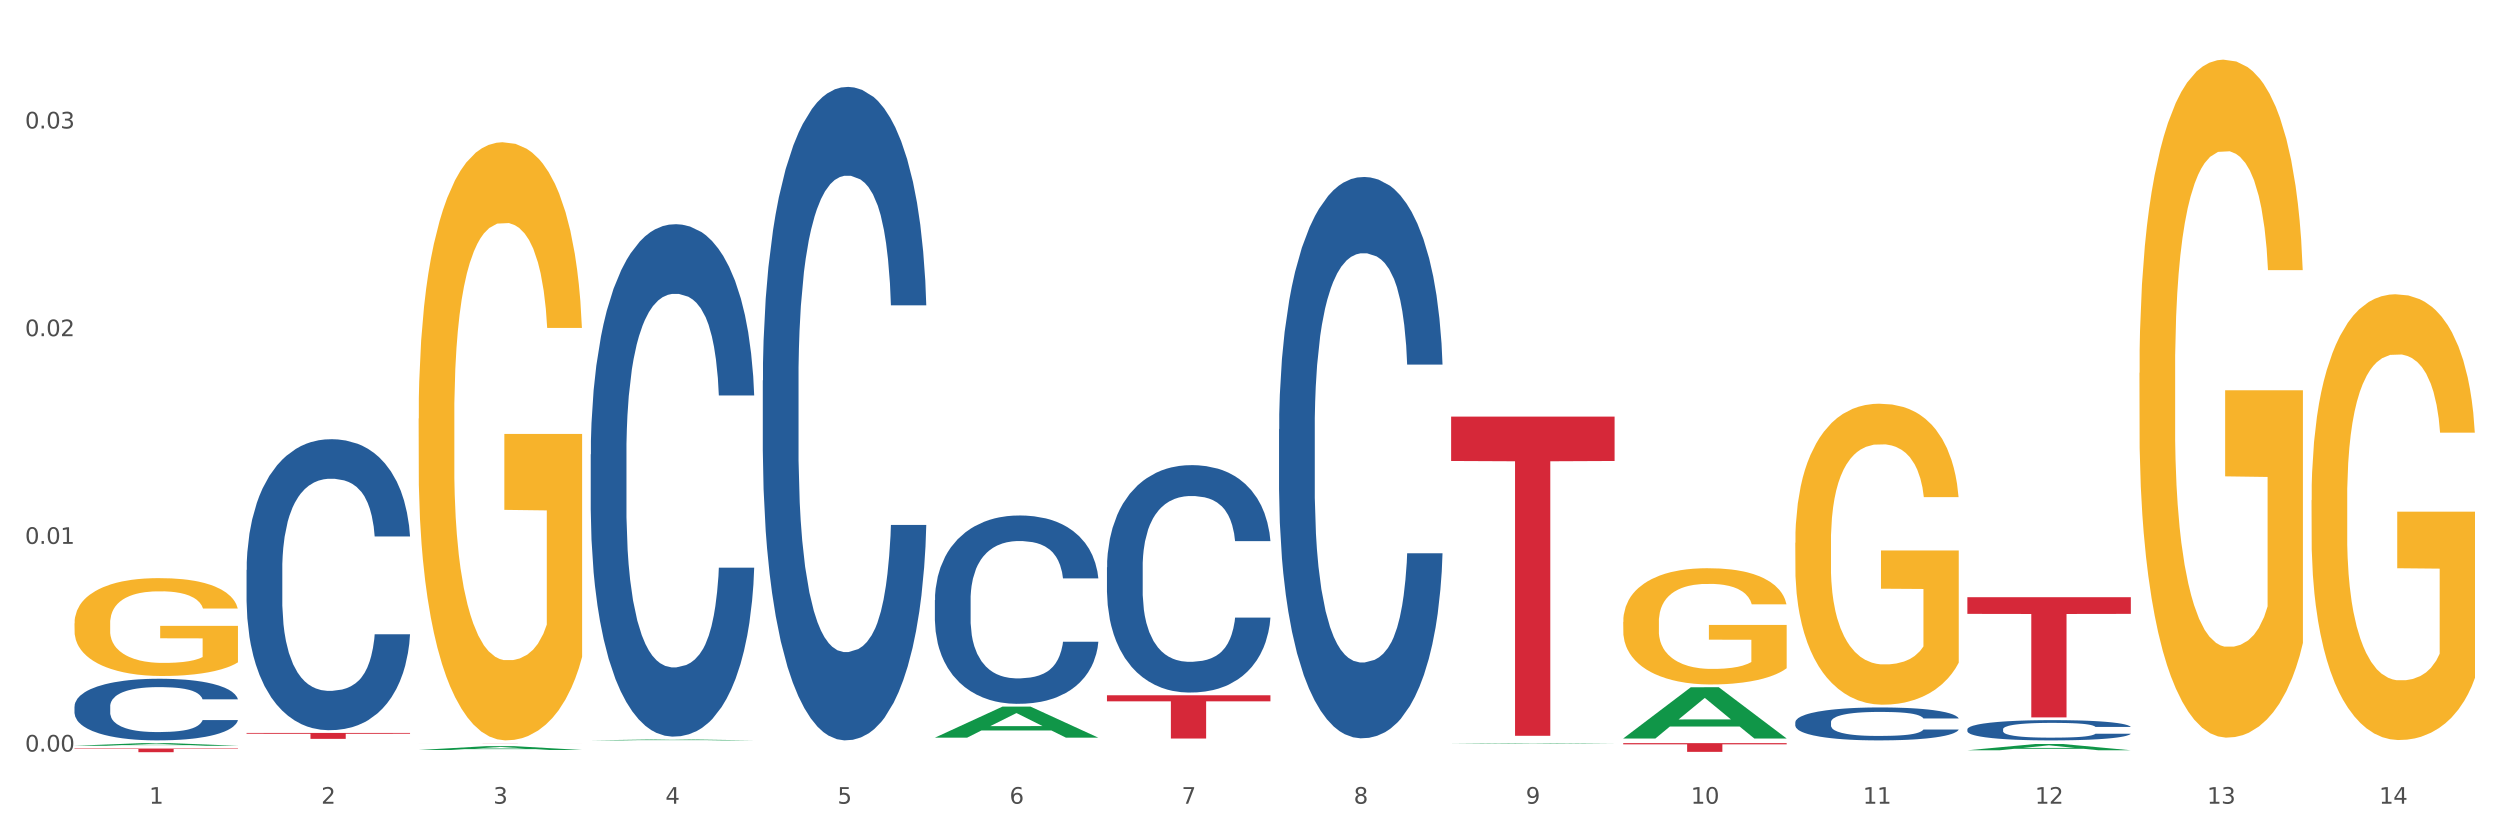 <?xml version="1.0" encoding="utf-8" standalone="no"?>
<!DOCTYPE svg PUBLIC "-//W3C//DTD SVG 1.1//EN"
  "http://www.w3.org/Graphics/SVG/1.1/DTD/svg11.dtd">
<svg xmlns:xlink="http://www.w3.org/1999/xlink" width="1080pt" height="360pt" viewBox="0 0 1080 360" xmlns="http://www.w3.org/2000/svg" version="1.1">
 <rect x="0" y="0" width="1080" height="360" fill="#333333" stroke="none"/>
 <defs>
  <style type="text/css">*{stroke-linejoin: round; stroke-linecap: butt}</style>
 </defs>
 <g id="figure_1">
  <g id="patch_1">
   <path d="M 0 360 
L 1080 360 
L 1080 0 
L 0 0 
z
" style="fill: #ffffff; stroke: #ffffff; stroke-linejoin: miter"/>
  </g>
  <g id="axes_1">
   <g id="matplotlib.axis_1">
    <g id="xtick_1">
     <g id="text_1">
      <!-- 1 -->
      <g style="fill: #4d4d4d" transform="translate(64.432 347.204) scale(0.096 -0.096)">
       <defs>
        <path id="DejaVuSans-31" d="M 794 531 
L 1825 531 
L 1825 4091 
L 703 3866 
L 703 4441 
L 1819 4666 
L 2450 4666 
L 2450 531 
L 3481 531 
L 3481 0 
L 794 0 
L 794 531 
z
" transform="scale(0.016)"/>
       </defs>
       <use xlink:href="#DejaVuSans-31"/>
      </g>
     </g>
    </g>
    <g id="xtick_2">
     <g id="text_2">
      <!-- 2 -->
      <g style="fill: #4d4d4d" transform="translate(138.771 347.204) scale(0.096 -0.096)">
       <defs>
        <path id="DejaVuSans-32" d="M 1228 531 
L 3431 531 
L 3431 0 
L 469 0 
L 469 531 
Q 828 903 1448 1529 
Q 2069 2156 2228 2338 
Q 2531 2678 2651 2914 
Q 2772 3150 2772 3378 
Q 2772 3750 2511 3984 
Q 2250 4219 1831 4219 
Q 1534 4219 1204 4116 
Q 875 4013 500 3803 
L 500 4441 
Q 881 4594 1212 4672 
Q 1544 4750 1819 4750 
Q 2544 4750 2975 4387 
Q 3406 4025 3406 3419 
Q 3406 3131 3298 2873 
Q 3191 2616 2906 2266 
Q 2828 2175 2409 1742 
Q 1991 1309 1228 531 
z
" transform="scale(0.016)"/>
       </defs>
       <use xlink:href="#DejaVuSans-32"/>
      </g>
     </g>
    </g>
    <g id="xtick_3">
     <g id="text_3">
      <!-- 3 -->
      <g style="fill: #4d4d4d" transform="translate(213.109 347.204) scale(0.096 -0.096)">
       <defs>
        <path id="DejaVuSans-33" d="M 2597 2516 
Q 3050 2419 3304 2112 
Q 3559 1806 3559 1356 
Q 3559 666 3084 287 
Q 2609 -91 1734 -91 
Q 1441 -91 1130 -33 
Q 819 25 488 141 
L 488 750 
Q 750 597 1062 519 
Q 1375 441 1716 441 
Q 2309 441 2620 675 
Q 2931 909 2931 1356 
Q 2931 1769 2642 2001 
Q 2353 2234 1838 2234 
L 1294 2234 
L 1294 2753 
L 1863 2753 
Q 2328 2753 2575 2939 
Q 2822 3125 2822 3475 
Q 2822 3834 2567 4026 
Q 2313 4219 1838 4219 
Q 1578 4219 1281 4162 
Q 984 4106 628 3988 
L 628 4550 
Q 988 4650 1302 4700 
Q 1616 4750 1894 4750 
Q 2613 4750 3031 4423 
Q 3450 4097 3450 3541 
Q 3450 3153 3228 2886 
Q 3006 2619 2597 2516 
z
" transform="scale(0.016)"/>
       </defs>
       <use xlink:href="#DejaVuSans-33"/>
      </g>
     </g>
    </g>
    <g id="xtick_4">
     <g id="text_4">
      <!-- 4 -->
      <g style="fill: #4d4d4d" transform="translate(287.448 347.204) scale(0.096 -0.096)">
       <defs>
        <path id="DejaVuSans-34" d="M 2419 4116 
L 825 1625 
L 2419 1625 
L 2419 4116 
z
M 2253 4666 
L 3047 4666 
L 3047 1625 
L 3713 1625 
L 3713 1100 
L 3047 1100 
L 3047 0 
L 2419 0 
L 2419 1100 
L 313 1100 
L 313 1709 
L 2253 4666 
z
" transform="scale(0.016)"/>
       </defs>
       <use xlink:href="#DejaVuSans-34"/>
      </g>
     </g>
    </g>
    <g id="xtick_5">
     <g id="text_5">
      <!-- 5 -->
      <g style="fill: #4d4d4d" transform="translate(361.787 347.204) scale(0.096 -0.096)">
       <defs>
        <path id="DejaVuSans-35" d="M 691 4666 
L 3169 4666 
L 3169 4134 
L 1269 4134 
L 1269 2991 
Q 1406 3038 1543 3061 
Q 1681 3084 1819 3084 
Q 2600 3084 3056 2656 
Q 3513 2228 3513 1497 
Q 3513 744 3044 326 
Q 2575 -91 1722 -91 
Q 1428 -91 1123 -41 
Q 819 9 494 109 
L 494 744 
Q 775 591 1075 516 
Q 1375 441 1709 441 
Q 2250 441 2565 725 
Q 2881 1009 2881 1497 
Q 2881 1984 2565 2268 
Q 2250 2553 1709 2553 
Q 1456 2553 1204 2497 
Q 953 2441 691 2322 
L 691 4666 
z
" transform="scale(0.016)"/>
       </defs>
       <use xlink:href="#DejaVuSans-35"/>
      </g>
     </g>
    </g>
    <g id="xtick_6">
     <g id="text_6">
      <!-- 6 -->
      <g style="fill: #4d4d4d" transform="translate(436.125 347.204) scale(0.096 -0.096)">
       <defs>
        <path id="DejaVuSans-36" d="M 2113 2584 
Q 1688 2584 1439 2293 
Q 1191 2003 1191 1497 
Q 1191 994 1439 701 
Q 1688 409 2113 409 
Q 2538 409 2786 701 
Q 3034 994 3034 1497 
Q 3034 2003 2786 2293 
Q 2538 2584 2113 2584 
z
M 3366 4563 
L 3366 3988 
Q 3128 4100 2886 4159 
Q 2644 4219 2406 4219 
Q 1781 4219 1451 3797 
Q 1122 3375 1075 2522 
Q 1259 2794 1537 2939 
Q 1816 3084 2150 3084 
Q 2853 3084 3261 2657 
Q 3669 2231 3669 1497 
Q 3669 778 3244 343 
Q 2819 -91 2113 -91 
Q 1303 -91 875 529 
Q 447 1150 447 2328 
Q 447 3434 972 4092 
Q 1497 4750 2381 4750 
Q 2619 4750 2861 4703 
Q 3103 4656 3366 4563 
z
" transform="scale(0.016)"/>
       </defs>
       <use xlink:href="#DejaVuSans-36"/>
      </g>
     </g>
    </g>
    <g id="xtick_7">
     <g id="text_7">
      <!-- 7 -->
      <g style="fill: #4d4d4d" transform="translate(510.464 347.204) scale(0.096 -0.096)">
       <defs>
        <path id="DejaVuSans-37" d="M 525 4666 
L 3525 4666 
L 3525 4397 
L 1831 0 
L 1172 0 
L 2766 4134 
L 525 4134 
L 525 4666 
z
" transform="scale(0.016)"/>
       </defs>
       <use xlink:href="#DejaVuSans-37"/>
      </g>
     </g>
    </g>
    <g id="xtick_8">
     <g id="text_8">
      <!-- 8 -->
      <g style="fill: #4d4d4d" transform="translate(584.803 347.204) scale(0.096 -0.096)">
       <defs>
        <path id="DejaVuSans-38" d="M 2034 2216 
Q 1584 2216 1326 1975 
Q 1069 1734 1069 1313 
Q 1069 891 1326 650 
Q 1584 409 2034 409 
Q 2484 409 2743 651 
Q 3003 894 3003 1313 
Q 3003 1734 2745 1975 
Q 2488 2216 2034 2216 
z
M 1403 2484 
Q 997 2584 770 2862 
Q 544 3141 544 3541 
Q 544 4100 942 4425 
Q 1341 4750 2034 4750 
Q 2731 4750 3128 4425 
Q 3525 4100 3525 3541 
Q 3525 3141 3298 2862 
Q 3072 2584 2669 2484 
Q 3125 2378 3379 2068 
Q 3634 1759 3634 1313 
Q 3634 634 3220 271 
Q 2806 -91 2034 -91 
Q 1263 -91 848 271 
Q 434 634 434 1313 
Q 434 1759 690 2068 
Q 947 2378 1403 2484 
z
M 1172 3481 
Q 1172 3119 1398 2916 
Q 1625 2713 2034 2713 
Q 2441 2713 2670 2916 
Q 2900 3119 2900 3481 
Q 2900 3844 2670 4047 
Q 2441 4250 2034 4250 
Q 1625 4250 1398 4047 
Q 1172 3844 1172 3481 
z
" transform="scale(0.016)"/>
       </defs>
       <use xlink:href="#DejaVuSans-38"/>
      </g>
     </g>
    </g>
    <g id="xtick_9">
     <g id="text_9">
      <!-- 9 -->
      <g style="fill: #4d4d4d" transform="translate(659.142 347.204) scale(0.096 -0.096)">
       <defs>
        <path id="DejaVuSans-39" d="M 703 97 
L 703 672 
Q 941 559 1184 500 
Q 1428 441 1663 441 
Q 2288 441 2617 861 
Q 2947 1281 2994 2138 
Q 2813 1869 2534 1725 
Q 2256 1581 1919 1581 
Q 1219 1581 811 2004 
Q 403 2428 403 3163 
Q 403 3881 828 4315 
Q 1253 4750 1959 4750 
Q 2769 4750 3195 4129 
Q 3622 3509 3622 2328 
Q 3622 1225 3098 567 
Q 2575 -91 1691 -91 
Q 1453 -91 1209 -44 
Q 966 3 703 97 
z
M 1959 2075 
Q 2384 2075 2632 2365 
Q 2881 2656 2881 3163 
Q 2881 3666 2632 3958 
Q 2384 4250 1959 4250 
Q 1534 4250 1286 3958 
Q 1038 3666 1038 3163 
Q 1038 2656 1286 2365 
Q 1534 2075 1959 2075 
z
" transform="scale(0.016)"/>
       </defs>
       <use xlink:href="#DejaVuSans-39"/>
      </g>
     </g>
    </g>
    <g id="xtick_10">
     <g id="text_10">
      <!-- 10 -->
      <g style="fill: #4d4d4d" transform="translate(730.426 347.204) scale(0.096 -0.096)">
       <defs>
        <path id="DejaVuSans-30" d="M 2034 4250 
Q 1547 4250 1301 3770 
Q 1056 3291 1056 2328 
Q 1056 1369 1301 889 
Q 1547 409 2034 409 
Q 2525 409 2770 889 
Q 3016 1369 3016 2328 
Q 3016 3291 2770 3770 
Q 2525 4250 2034 4250 
z
M 2034 4750 
Q 2819 4750 3233 4129 
Q 3647 3509 3647 2328 
Q 3647 1150 3233 529 
Q 2819 -91 2034 -91 
Q 1250 -91 836 529 
Q 422 1150 422 2328 
Q 422 3509 836 4129 
Q 1250 4750 2034 4750 
z
" transform="scale(0.016)"/>
       </defs>
       <use xlink:href="#DejaVuSans-31"/>
       <use xlink:href="#DejaVuSans-30" transform="translate(63.623 0)"/>
      </g>
     </g>
    </g>
    <g id="xtick_11">
     <g id="text_11">
      <!-- 11 -->
      <g style="fill: #4d4d4d" transform="translate(804.765 347.204) scale(0.096 -0.096)">
       <use xlink:href="#DejaVuSans-31"/>
       <use xlink:href="#DejaVuSans-31" transform="translate(63.623 0)"/>
      </g>
     </g>
    </g>
    <g id="xtick_12">
     <g id="text_12">
      <!-- 12 -->
      <g style="fill: #4d4d4d" transform="translate(879.104 347.204) scale(0.096 -0.096)">
       <use xlink:href="#DejaVuSans-31"/>
       <use xlink:href="#DejaVuSans-32" transform="translate(63.623 0)"/>
      </g>
     </g>
    </g>
    <g id="xtick_13">
     <g id="text_13">
      <!-- 13 -->
      <g style="fill: #4d4d4d" transform="translate(953.442 347.204) scale(0.096 -0.096)">
       <use xlink:href="#DejaVuSans-31"/>
       <use xlink:href="#DejaVuSans-33" transform="translate(63.623 0)"/>
      </g>
     </g>
    </g>
    <g id="xtick_14">
     <g id="text_14">
      <!-- 14 -->
      <g style="fill: #4d4d4d" transform="translate(1027.781 347.204) scale(0.096 -0.096)">
       <use xlink:href="#DejaVuSans-31"/>
       <use xlink:href="#DejaVuSans-34" transform="translate(63.623 0)"/>
      </g>
     </g>
    </g>
    <g id="xtick_15"/>
    <g id="xtick_16"/>
    <g id="xtick_17"/>
    <g id="xtick_18"/>
    <g id="xtick_19"/>
    <g id="xtick_20"/>
    <g id="xtick_21"/>
    <g id="xtick_22"/>
    <g id="xtick_23"/>
    <g id="xtick_24"/>
    <g id="xtick_25"/>
    <g id="xtick_26"/>
    <g id="xtick_27"/>
   </g>
   <g id="matplotlib.axis_2">
    <g id="ytick_1">
     <g id="text_15">
      <!-- 0.00 -->
      <g style="fill: #4d4d4d" transform="translate(10.8 324.677) scale(0.096 -0.096)">
       <defs>
        <path id="DejaVuSans-2e" d="M 684 794 
L 1344 794 
L 1344 0 
L 684 0 
L 684 794 
z
" transform="scale(0.016)"/>
       </defs>
       <use xlink:href="#DejaVuSans-30"/>
       <use xlink:href="#DejaVuSans-2e" transform="translate(63.623 0)"/>
       <use xlink:href="#DejaVuSans-30" transform="translate(95.41 0)"/>
       <use xlink:href="#DejaVuSans-30" transform="translate(159.033 0)"/>
      </g>
     </g>
    </g>
    <g id="ytick_2">
     <g id="text_16">
      <!-- 0.01 -->
      <g style="fill: #4d4d4d" transform="translate(10.8 234.952) scale(0.096 -0.096)">
       <use xlink:href="#DejaVuSans-30"/>
       <use xlink:href="#DejaVuSans-2e" transform="translate(63.623 0)"/>
       <use xlink:href="#DejaVuSans-30" transform="translate(95.41 0)"/>
       <use xlink:href="#DejaVuSans-31" transform="translate(159.033 0)"/>
      </g>
     </g>
    </g>
    <g id="ytick_3">
     <g id="text_17">
      <!-- 0.02 -->
      <g style="fill: #4d4d4d" transform="translate(10.8 145.226) scale(0.096 -0.096)">
       <use xlink:href="#DejaVuSans-30"/>
       <use xlink:href="#DejaVuSans-2e" transform="translate(63.623 0)"/>
       <use xlink:href="#DejaVuSans-30" transform="translate(95.41 0)"/>
       <use xlink:href="#DejaVuSans-32" transform="translate(159.033 0)"/>
      </g>
     </g>
    </g>
    <g id="ytick_4">
     <g id="text_18">
      <!-- 0.03 -->
      <g style="fill: #4d4d4d" transform="translate(10.8 55.501) scale(0.096 -0.096)">
       <use xlink:href="#DejaVuSans-30"/>
       <use xlink:href="#DejaVuSans-2e" transform="translate(63.623 0)"/>
       <use xlink:href="#DejaVuSans-30" transform="translate(95.41 0)"/>
       <use xlink:href="#DejaVuSans-33" transform="translate(159.033 0)"/>
      </g>
     </g>
    </g>
    <g id="ytick_5"/>
    <g id="ytick_6"/>
    <g id="ytick_7"/>
   </g>
   <g id="PolyCollection_1">
    <path d="M 32.175 322.171 
L 32.248 322.17 
L 61.37 321.031 
L 73.456 321.029 
L 102.797 322.173 
L 88.818 322.173 
L 82.484 321.907 
L 52.415 321.907 
L 52.197 321.911 
L 46.081 322.173 
L 32.175 322.173 
L 32.175 322.171 
L 56.201 321.748 
L 78.698 321.747 
L 67.559 321.273 
L 67.413 321.271 
L 67.267 321.274 
L 56.128 321.747 
L 56.201 321.748 
L 32.175 322.171 
z
" clip-path="url(#p424aba5a9b)" style="fill: #109648"/>
    <path d="M 626.885 179.977 
L 697.506 179.977 
L 697.506 199.14 
L 669.726 199.27 
L 669.726 317.871 
L 654.497 317.871 
L 654.497 199.27 
L 626.885 199.14 
L 626.885 180.107 
L 626.885 179.977 
z
" clip-path="url(#p424aba5a9b)" style="fill: #d62839"/>
    <path d="M 478.207 300.368 
L 548.829 300.368 
L 548.829 302.962 
L 521.049 302.98 
L 521.049 319.036 
L 505.82 319.036 
L 505.82 302.98 
L 478.207 302.962 
L 478.207 300.385 
L 478.207 300.368 
z
" clip-path="url(#p424aba5a9b)" style="fill: #d62839"/>
    <path d="M 180.852 321.106 
L 251.474 321.106 
L 251.474 321.112 
L 223.694 321.112 
L 223.694 321.15 
L 208.465 321.15 
L 208.465 321.112 
L 180.852 321.112 
L 180.852 321.106 
L 180.852 321.106 
z
" clip-path="url(#p424aba5a9b)" style="fill: #d62839"/>
    <path d="M 106.514 316.631 
L 177.135 316.631 
L 177.135 316.987 
L 149.355 316.989 
L 149.355 319.195 
L 134.126 319.195 
L 134.126 316.989 
L 106.514 316.987 
L 106.514 316.633 
L 106.514 316.631 
z
" clip-path="url(#p424aba5a9b)" style="fill: #d62839"/>
    <path d="M 32.175 323.354 
L 102.797 323.354 
L 102.797 323.576 
L 75.017 323.578 
L 75.017 324.95 
L 59.788 324.95 
L 59.788 323.578 
L 32.175 323.576 
L 32.175 323.356 
L 32.175 323.354 
z
" clip-path="url(#p424aba5a9b)" style="fill: #d62839"/>
    <path d="M 32.175 269.29 
L 32.258 269.252 
L 32.258 267.861 
L 32.425 266.664 
L 33.259 263.768 
L 34.51 261.374 
L 35.427 260.1 
L 36.344 259.057 
L 37.428 258.014 
L 38.762 256.933 
L 41.18 255.35 
L 42.681 254.539 
L 44.515 253.689 
L 47.85 252.454 
L 50.268 251.758 
L 52.77 251.179 
L 56.855 250.484 
L 59.523 250.175 
L 62.358 249.943 
L 65.777 249.789 
L 68.361 249.75 
L 74.031 249.866 
L 78.867 250.214 
L 81.202 250.484 
L 84.203 250.947 
L 85.788 251.256 
L 88.372 251.874 
L 91.04 252.685 
L 92.875 253.38 
L 95.626 254.693 
L 97.711 256.006 
L 99.628 257.628 
L 100.629 258.748 
L 101.379 259.791 
L 102.046 260.988 
L 102.713 262.88 
L 87.705 262.88 
L 87.122 261.528 
L 86.204 260.254 
L 84.87 259.018 
L 83.703 258.246 
L 81.702 257.281 
L 79.868 256.663 
L 77.95 256.199 
L 75.615 255.813 
L 73.781 255.62 
L 71.196 255.466 
L 66.11 255.504 
L 62.692 255.813 
L 60.357 256.199 
L 58.856 256.547 
L 57.522 256.933 
L 56.021 257.474 
L 54.27 258.285 
L 53.02 259.018 
L 51.769 259.945 
L 50.768 260.872 
L 49.851 261.953 
L 49.101 263.112 
L 48.517 264.309 
L 48.017 265.776 
L 47.6 268.209 
L 47.6 273.499 
L 47.767 274.696 
L 48.184 276.28 
L 48.684 277.477 
L 49.518 278.906 
L 50.268 279.871 
L 51.686 281.261 
L 53.27 282.42 
L 54.52 283.153 
L 55.771 283.771 
L 57.939 284.621 
L 60.357 285.316 
L 62.441 285.741 
L 65.276 286.127 
L 67.194 286.281 
L 68.862 286.359 
L 72.947 286.359 
L 75.865 286.243 
L 79.117 285.972 
L 81.619 285.625 
L 83.703 285.2 
L 86.038 284.505 
L 87.538 283.849 
L 87.538 275.778 
L 69.195 275.739 
L 69.195 270.371 
L 102.797 270.371 
L 102.797 286.127 
L 101.379 286.938 
L 99.795 287.672 
L 98.128 288.328 
L 95.626 289.139 
L 92.625 289.911 
L 89.956 290.452 
L 87.122 290.915 
L 83.786 291.34 
L 79.451 291.726 
L 76.783 291.881 
L 73.447 291.997 
L 69.529 292.035 
L 66.11 291.958 
L 62.775 291.765 
L 59.273 291.417 
L 55.855 290.915 
L 53.27 290.413 
L 50.685 289.795 
L 47.934 288.984 
L 45.766 288.212 
L 44.098 287.517 
L 42.264 286.629 
L 40.263 285.47 
L 38.762 284.428 
L 37.428 283.347 
L 36.01 281.956 
L 35.01 280.759 
L 34.009 279.253 
L 33.426 278.133 
L 32.759 276.396 
L 32.258 273.963 
L 32.175 269.29 
z
" clip-path="url(#p424aba5a9b)" style="fill: #f7b32b"/>
    <path d="M 106.514 246.217 
L 106.597 246.102 
L 106.597 242.888 
L 106.848 238.525 
L 107.766 230.488 
L 108.935 224.403 
L 110.938 217.284 
L 112.023 214.299 
L 113.442 210.97 
L 116.364 205.573 
L 119.703 200.981 
L 122.04 198.455 
L 123.794 196.848 
L 127.717 193.977 
L 129.971 192.714 
L 132.308 191.681 
L 134.312 190.992 
L 137.651 190.189 
L 140.322 189.844 
L 143.411 189.729 
L 145.998 189.844 
L 149.421 190.303 
L 154.43 191.681 
L 156.35 192.485 
L 158.937 193.863 
L 161.609 195.7 
L 163.779 197.537 
L 166.283 200.177 
L 168.871 203.622 
L 171.376 207.985 
L 173.129 212.003 
L 174.548 216.251 
L 175.8 221.418 
L 176.718 227.043 
L 177.135 231.751 
L 161.859 231.751 
L 161.442 227.503 
L 160.607 222.91 
L 159.772 219.81 
L 158.854 217.284 
L 157.435 214.414 
L 156.183 212.577 
L 154.096 210.396 
L 152.176 209.018 
L 150.59 208.214 
L 148.67 207.525 
L 144.579 206.836 
L 141.658 206.836 
L 139.821 207.066 
L 137.567 207.64 
L 135.647 208.444 
L 133.393 209.822 
L 131.64 211.314 
L 129.887 213.266 
L 128.886 214.644 
L 127.383 217.17 
L 126.381 219.236 
L 125.046 222.795 
L 124.294 225.321 
L 122.959 231.866 
L 122.374 236.688 
L 122.124 240.017 
L 121.957 243.691 
L 121.957 261.602 
L 122.458 269.639 
L 122.875 273.083 
L 123.543 276.987 
L 124.795 282.039 
L 126.632 286.976 
L 128.552 290.535 
L 130.138 292.716 
L 131.64 294.324 
L 133.143 295.587 
L 134.979 296.735 
L 136.482 297.424 
L 138.736 298.113 
L 141.407 298.457 
L 143.494 298.457 
L 147.751 297.883 
L 149.671 297.309 
L 151.508 296.505 
L 153.511 295.242 
L 155.097 293.865 
L 156.016 292.831 
L 157.518 290.65 
L 158.687 288.354 
L 159.689 285.713 
L 160.357 283.417 
L 161.108 279.972 
L 161.692 276.069 
L 161.859 274.002 
L 177.135 274.002 
L 176.802 278.135 
L 176.217 282.154 
L 175.049 287.55 
L 174.13 290.65 
L 172.711 294.439 
L 171.209 297.653 
L 169.122 301.213 
L 167.202 303.853 
L 165.198 306.15 
L 163.028 308.216 
L 159.104 311.087 
L 157.685 311.89 
L 154.68 313.268 
L 152.343 314.072 
L 148.92 314.875 
L 145.414 315.335 
L 141.741 315.449 
L 138.486 315.22 
L 134.896 314.531 
L 132.642 313.842 
L 130.138 312.809 
L 127.216 311.201 
L 124.461 309.25 
L 121.874 306.953 
L 119.453 304.313 
L 117.199 301.327 
L 114.277 296.39 
L 112.107 291.568 
L 110.521 287.091 
L 109.435 283.302 
L 108.35 278.48 
L 107.766 275.15 
L 106.848 267.113 
L 106.514 259.65 
L 106.514 246.217 
z
" clip-path="url(#p424aba5a9b)" style="fill: #255c99"/>
    <path d="M 255.191 196.315 
L 255.275 196.113 
L 255.275 190.452 
L 255.525 182.77 
L 256.443 168.618 
L 257.612 157.903 
L 259.615 145.368 
L 260.701 140.111 
L 262.12 134.248 
L 265.041 124.746 
L 268.381 116.659 
L 270.718 112.212 
L 272.471 109.381 
L 276.394 104.327 
L 278.648 102.103 
L 280.986 100.284 
L 282.989 99.07 
L 286.328 97.655 
L 288.999 97.049 
L 292.088 96.847 
L 294.676 97.049 
L 298.098 97.857 
L 303.107 100.284 
L 305.027 101.699 
L 307.615 104.125 
L 310.286 107.36 
L 312.457 110.594 
L 314.961 115.244 
L 317.549 121.309 
L 320.053 128.992 
L 321.806 136.068 
L 323.225 143.548 
L 324.477 152.646 
L 325.396 162.553 
L 325.813 170.842 
L 310.537 170.842 
L 310.119 163.361 
L 309.284 155.274 
L 308.45 149.816 
L 307.531 145.368 
L 306.112 140.314 
L 304.86 137.079 
L 302.773 133.238 
L 300.853 130.812 
L 299.267 129.396 
L 297.347 128.183 
L 293.257 126.97 
L 290.335 126.97 
L 288.499 127.375 
L 286.245 128.385 
L 284.325 129.801 
L 282.071 132.227 
L 280.318 134.855 
L 278.565 138.292 
L 277.563 140.718 
L 276.06 145.166 
L 275.059 148.805 
L 273.723 155.072 
L 272.972 159.52 
L 271.636 171.044 
L 271.052 179.535 
L 270.801 185.398 
L 270.634 191.868 
L 270.634 223.406 
L 271.135 237.558 
L 271.553 243.624 
L 272.22 250.497 
L 273.473 259.393 
L 275.309 268.086 
L 277.229 274.354 
L 278.815 278.195 
L 280.318 281.025 
L 281.82 283.249 
L 283.657 285.271 
L 285.159 286.484 
L 287.413 287.697 
L 290.085 288.304 
L 292.172 288.304 
L 296.429 287.293 
L 298.349 286.282 
L 300.185 284.867 
L 302.189 282.643 
L 303.775 280.217 
L 304.693 278.397 
L 306.196 274.556 
L 307.364 270.513 
L 308.366 265.863 
L 309.034 261.819 
L 309.785 255.754 
L 310.37 248.88 
L 310.537 245.241 
L 325.813 245.241 
L 325.479 252.519 
L 324.895 259.595 
L 323.726 269.097 
L 322.808 274.556 
L 321.389 281.228 
L 319.886 286.888 
L 317.799 293.156 
L 315.879 297.806 
L 313.876 301.849 
L 311.705 305.488 
L 307.782 310.543 
L 306.363 311.958 
L 303.358 314.384 
L 301.02 315.799 
L 297.598 317.214 
L 294.092 318.023 
L 290.419 318.225 
L 287.163 317.821 
L 283.573 316.608 
L 281.32 315.395 
L 278.815 313.575 
L 275.893 310.745 
L 273.139 307.308 
L 270.551 303.264 
L 268.13 298.614 
L 265.876 293.358 
L 262.955 284.665 
L 260.784 276.173 
L 259.198 268.289 
L 258.113 261.617 
L 257.028 253.126 
L 256.443 247.263 
L 255.525 233.111 
L 255.191 219.969 
L 255.191 196.315 
z
" clip-path="url(#p424aba5a9b)" style="fill: #255c99"/>
    <path d="M 329.53 164.383 
L 329.613 164.125 
L 329.613 156.906 
L 329.864 147.109 
L 330.782 129.062 
L 331.951 115.397 
L 333.954 99.413 
L 335.039 92.709 
L 336.458 85.233 
L 339.38 73.115 
L 342.719 62.802 
L 345.057 57.13 
L 346.81 53.521 
L 350.733 47.075 
L 352.987 44.239 
L 355.324 41.919 
L 357.328 40.372 
L 360.667 38.567 
L 363.338 37.794 
L 366.427 37.536 
L 369.015 37.794 
L 372.437 38.825 
L 377.446 41.919 
L 379.366 43.724 
L 381.954 46.817 
L 384.625 50.943 
L 386.795 55.068 
L 389.3 60.997 
L 391.887 68.732 
L 394.392 78.529 
L 396.145 87.553 
L 397.564 97.092 
L 398.816 108.694 
L 399.734 121.327 
L 400.152 131.898 
L 384.875 131.898 
L 384.458 122.359 
L 383.623 112.046 
L 382.788 105.085 
L 381.87 99.413 
L 380.451 92.967 
L 379.199 88.842 
L 377.112 83.943 
L 375.192 80.85 
L 373.606 79.045 
L 371.686 77.498 
L 367.595 75.951 
L 364.674 75.951 
L 362.837 76.467 
L 360.583 77.756 
L 358.663 79.561 
L 356.41 82.654 
L 354.656 86.006 
L 352.903 90.389 
L 351.902 93.483 
L 350.399 99.155 
L 349.397 103.796 
L 348.062 111.788 
L 347.31 117.46 
L 345.975 132.156 
L 345.391 142.984 
L 345.14 150.461 
L 344.973 158.711 
L 344.973 198.931 
L 345.474 216.978 
L 345.891 224.713 
L 346.559 233.479 
L 347.811 244.823 
L 349.648 255.909 
L 351.568 263.902 
L 353.154 268.8 
L 354.656 272.41 
L 356.159 275.246 
L 357.996 277.824 
L 359.498 279.371 
L 361.752 280.918 
L 364.423 281.691 
L 366.51 281.691 
L 370.768 280.402 
L 372.688 279.113 
L 374.524 277.308 
L 376.528 274.472 
L 378.114 271.378 
L 379.032 269.058 
L 380.534 264.159 
L 381.703 259.003 
L 382.705 253.073 
L 383.373 247.917 
L 384.124 240.182 
L 384.708 231.416 
L 384.875 226.776 
L 400.152 226.776 
L 399.818 236.057 
L 399.233 245.081 
L 398.065 257.198 
L 397.146 264.159 
L 395.727 272.667 
L 394.225 279.886 
L 392.138 287.879 
L 390.218 293.809 
L 388.214 298.965 
L 386.044 303.606 
L 382.121 310.051 
L 380.701 311.856 
L 377.696 314.95 
L 375.359 316.755 
L 371.936 318.559 
L 368.43 319.591 
L 364.757 319.848 
L 361.502 319.333 
L 357.912 317.786 
L 355.658 316.239 
L 353.154 313.919 
L 350.232 310.309 
L 347.477 305.926 
L 344.89 300.77 
L 342.469 294.84 
L 340.215 288.137 
L 337.293 277.05 
L 335.123 266.222 
L 333.537 256.167 
L 332.452 247.659 
L 331.366 236.83 
L 330.782 229.354 
L 329.864 211.306 
L 329.53 194.548 
L 329.53 164.383 
z
" clip-path="url(#p424aba5a9b)" style="fill: #255c99"/>
    <path d="M 701.223 321.029 
L 771.845 321.029 
L 771.845 321.552 
L 744.065 321.556 
L 744.065 324.793 
L 728.836 324.793 
L 728.836 321.556 
L 701.223 321.552 
L 701.223 321.033 
L 701.223 321.029 
z
" clip-path="url(#p424aba5a9b)" style="fill: #d62839"/>
    <path d="M 403.869 259.246 
L 403.952 259.172 
L 403.952 257.091 
L 404.202 254.267 
L 405.121 249.064 
L 406.289 245.125 
L 408.293 240.518 
L 409.378 238.586 
L 410.797 236.43 
L 413.719 232.937 
L 417.058 229.965 
L 419.395 228.33 
L 421.148 227.289 
L 425.072 225.431 
L 427.326 224.614 
L 429.663 223.945 
L 431.666 223.499 
L 435.006 222.979 
L 437.677 222.756 
L 440.766 222.681 
L 443.353 222.756 
L 446.776 223.053 
L 451.785 223.945 
L 453.704 224.465 
L 456.292 225.357 
L 458.964 226.546 
L 461.134 227.735 
L 463.638 229.444 
L 466.226 231.674 
L 468.73 234.498 
L 470.483 237.099 
L 471.903 239.849 
L 473.155 243.193 
L 474.073 246.835 
L 474.49 249.882 
L 459.214 249.882 
L 458.797 247.132 
L 457.962 244.159 
L 457.127 242.153 
L 456.209 240.518 
L 454.79 238.66 
L 453.538 237.471 
L 451.451 236.059 
L 449.531 235.167 
L 447.945 234.647 
L 446.025 234.201 
L 441.934 233.755 
L 439.012 233.755 
L 437.176 233.903 
L 434.922 234.275 
L 433.002 234.795 
L 430.748 235.687 
L 428.995 236.653 
L 427.242 237.917 
L 426.24 238.808 
L 424.738 240.443 
L 423.736 241.781 
L 422.401 244.085 
L 421.649 245.72 
L 420.314 249.956 
L 419.729 253.077 
L 419.479 255.233 
L 419.312 257.611 
L 419.312 269.204 
L 419.813 274.407 
L 420.23 276.636 
L 420.898 279.163 
L 422.15 282.433 
L 423.987 285.629 
L 425.907 287.933 
L 427.493 289.345 
L 428.995 290.385 
L 430.498 291.203 
L 432.334 291.946 
L 433.837 292.392 
L 436.091 292.838 
L 438.762 293.061 
L 440.849 293.061 
L 445.106 292.689 
L 447.026 292.317 
L 448.863 291.797 
L 450.866 290.98 
L 452.452 290.088 
L 453.371 289.419 
L 454.873 288.007 
L 456.042 286.521 
L 457.044 284.811 
L 457.711 283.325 
L 458.463 281.095 
L 459.047 278.569 
L 459.214 277.231 
L 474.49 277.231 
L 474.156 279.906 
L 473.572 282.507 
L 472.403 286 
L 471.485 288.007 
L 470.066 290.459 
L 468.563 292.54 
L 466.477 294.844 
L 464.557 296.553 
L 462.553 298.04 
L 460.383 299.378 
L 456.459 301.235 
L 455.04 301.756 
L 452.035 302.648 
L 449.698 303.168 
L 446.275 303.688 
L 442.769 303.985 
L 439.096 304.06 
L 435.84 303.911 
L 432.251 303.465 
L 429.997 303.019 
L 427.493 302.35 
L 424.571 301.31 
L 421.816 300.046 
L 419.228 298.56 
L 416.808 296.851 
L 414.554 294.918 
L 411.632 291.723 
L 409.462 288.601 
L 407.875 285.703 
L 406.79 283.251 
L 405.705 280.129 
L 405.121 277.974 
L 404.202 272.772 
L 403.869 267.941 
L 403.869 259.246 
z
" clip-path="url(#p424aba5a9b)" style="fill: #255c99"/>
    <path d="M 552.546 185.411 
L 552.629 185.189 
L 552.629 178.988 
L 552.88 170.572 
L 553.798 155.069 
L 554.967 143.332 
L 556.97 129.6 
L 558.055 123.842 
L 559.475 117.42 
L 562.396 107.01 
L 565.735 98.152 
L 568.073 93.279 
L 569.826 90.179 
L 573.749 84.642 
L 576.003 82.206 
L 578.34 80.213 
L 580.344 78.884 
L 583.683 77.333 
L 586.354 76.669 
L 589.443 76.448 
L 592.031 76.669 
L 595.453 77.555 
L 600.462 80.213 
L 602.382 81.763 
L 604.97 84.42 
L 607.641 87.964 
L 609.811 91.507 
L 612.316 96.601 
L 614.903 103.245 
L 617.408 111.661 
L 619.161 119.413 
L 620.58 127.607 
L 621.832 137.573 
L 622.75 148.425 
L 623.168 157.506 
L 607.891 157.506 
L 607.474 149.311 
L 606.639 140.452 
L 605.804 134.473 
L 604.886 129.6 
L 603.467 124.064 
L 602.215 120.52 
L 600.128 116.312 
L 598.208 113.655 
L 596.622 112.104 
L 594.702 110.775 
L 590.612 109.447 
L 587.69 109.447 
L 585.853 109.89 
L 583.6 110.997 
L 581.68 112.547 
L 579.426 115.205 
L 577.673 118.084 
L 575.92 121.849 
L 574.918 124.507 
L 573.415 129.379 
L 572.414 133.365 
L 571.078 140.231 
L 570.327 145.103 
L 568.991 157.727 
L 568.407 167.029 
L 568.156 173.451 
L 567.989 180.538 
L 567.989 215.088 
L 568.49 230.591 
L 568.908 237.235 
L 569.575 244.765 
L 570.827 254.509 
L 572.664 264.033 
L 574.584 270.898 
L 576.17 275.106 
L 577.673 278.207 
L 579.175 280.643 
L 581.012 282.858 
L 582.514 284.186 
L 584.768 285.515 
L 587.439 286.18 
L 589.526 286.18 
L 593.784 285.072 
L 595.704 283.965 
L 597.54 282.415 
L 599.544 279.979 
L 601.13 277.321 
L 602.048 275.328 
L 603.551 271.12 
L 604.719 266.69 
L 605.721 261.597 
L 606.389 257.167 
L 607.14 250.523 
L 607.724 242.993 
L 607.891 239.007 
L 623.168 239.007 
L 622.834 246.98 
L 622.249 254.731 
L 621.081 265.14 
L 620.163 271.12 
L 618.743 278.428 
L 617.241 284.629 
L 615.154 291.495 
L 613.234 296.589 
L 611.23 301.018 
L 609.06 305.005 
L 605.137 310.541 
L 603.718 312.092 
L 600.712 314.749 
L 598.375 316.3 
L 594.952 317.85 
L 591.446 318.736 
L 587.773 318.957 
L 584.518 318.514 
L 580.928 317.186 
L 578.674 315.857 
L 576.17 313.863 
L 573.248 310.763 
L 570.494 306.998 
L 567.906 302.569 
L 565.485 297.475 
L 563.231 291.716 
L 560.309 282.193 
L 558.139 272.892 
L 556.553 264.254 
L 555.468 256.946 
L 554.382 247.644 
L 553.798 241.221 
L 552.88 225.718 
L 552.546 211.323 
L 552.546 185.411 
z
" clip-path="url(#p424aba5a9b)" style="fill: #255c99"/>
    <path d="M 775.562 312.011 
L 775.646 311.998 
L 775.646 311.634 
L 775.896 311.141 
L 776.814 310.231 
L 777.983 309.542 
L 779.986 308.736 
L 781.072 308.398 
L 782.491 308.021 
L 785.412 307.411 
L 788.752 306.891 
L 791.089 306.605 
L 792.842 306.423 
L 796.765 306.098 
L 799.019 305.955 
L 801.357 305.838 
L 803.36 305.76 
L 806.699 305.669 
L 809.37 305.63 
L 812.459 305.617 
L 815.047 305.63 
L 818.469 305.682 
L 823.478 305.838 
L 825.398 305.929 
L 827.986 306.085 
L 830.657 306.293 
L 832.828 306.501 
L 835.332 306.8 
L 837.92 307.19 
L 840.424 307.683 
L 842.177 308.138 
L 843.596 308.619 
L 844.848 309.204 
L 845.766 309.841 
L 846.184 310.374 
L 830.908 310.374 
L 830.49 309.893 
L 829.655 309.373 
L 828.821 309.022 
L 827.902 308.736 
L 826.483 308.411 
L 825.231 308.203 
L 823.144 307.956 
L 821.224 307.8 
L 819.638 307.709 
L 817.718 307.631 
L 813.628 307.554 
L 810.706 307.554 
L 808.87 307.58 
L 806.616 307.644 
L 804.696 307.735 
L 802.442 307.891 
L 800.689 308.06 
L 798.936 308.281 
L 797.934 308.437 
L 796.431 308.723 
L 795.43 308.957 
L 794.094 309.36 
L 793.343 309.646 
L 792.007 310.387 
L 791.423 310.933 
L 791.172 311.31 
L 791.005 311.725 
L 791.005 313.753 
L 791.506 314.663 
L 791.924 315.053 
L 792.591 315.495 
L 793.844 316.066 
L 795.68 316.625 
L 797.6 317.028 
L 799.186 317.275 
L 800.689 317.457 
L 802.191 317.6 
L 804.028 317.73 
L 805.53 317.808 
L 807.784 317.886 
L 810.456 317.925 
L 812.543 317.925 
L 816.8 317.86 
L 818.72 317.795 
L 820.556 317.704 
L 822.56 317.561 
L 824.146 317.405 
L 825.064 317.288 
L 826.567 317.041 
L 827.735 316.781 
L 828.737 316.482 
L 829.405 316.222 
L 830.156 315.832 
L 830.741 315.391 
L 830.908 315.157 
L 846.184 315.157 
L 845.85 315.624 
L 845.266 316.079 
L 844.097 316.69 
L 843.179 317.041 
L 841.76 317.47 
L 840.257 317.834 
L 838.17 318.237 
L 836.25 318.536 
L 834.247 318.796 
L 832.076 319.03 
L 828.153 319.355 
L 826.734 319.446 
L 823.728 319.601 
L 821.391 319.692 
L 817.969 319.783 
L 814.463 319.835 
L 810.79 319.848 
L 807.534 319.822 
L 803.944 319.744 
L 801.69 319.666 
L 799.186 319.549 
L 796.264 319.368 
L 793.51 319.147 
L 790.922 318.887 
L 788.501 318.588 
L 786.247 318.25 
L 783.325 317.691 
L 781.155 317.145 
L 779.569 316.638 
L 778.484 316.209 
L 777.399 315.663 
L 776.814 315.287 
L 775.896 314.377 
L 775.562 313.532 
L 775.562 312.011 
z
" clip-path="url(#p424aba5a9b)" style="fill: #255c99"/>
    <path d="M 849.901 315.028 
L 849.984 315.02 
L 849.984 314.797 
L 850.235 314.493 
L 851.153 313.933 
L 852.322 313.51 
L 854.325 313.014 
L 855.41 312.806 
L 856.829 312.574 
L 859.751 312.199 
L 863.09 311.879 
L 865.428 311.703 
L 867.181 311.591 
L 871.104 311.391 
L 873.358 311.303 
L 875.695 311.231 
L 877.699 311.183 
L 881.038 311.128 
L 883.709 311.104 
L 886.798 311.096 
L 889.386 311.104 
L 892.808 311.136 
L 897.817 311.231 
L 899.737 311.287 
L 902.325 311.383 
L 904.996 311.511 
L 907.166 311.639 
L 909.671 311.823 
L 912.258 312.063 
L 914.763 312.367 
L 916.516 312.646 
L 917.935 312.942 
L 919.187 313.302 
L 920.105 313.693 
L 920.523 314.021 
L 905.246 314.021 
L 904.829 313.725 
L 903.994 313.406 
L 903.159 313.19 
L 902.241 313.014 
L 900.822 312.814 
L 899.57 312.686 
L 897.483 312.534 
L 895.563 312.438 
L 893.977 312.383 
L 892.057 312.335 
L 887.966 312.287 
L 885.045 312.287 
L 883.208 312.303 
L 880.954 312.343 
L 879.034 312.399 
L 876.78 312.494 
L 875.027 312.598 
L 873.274 312.734 
L 872.273 312.83 
L 870.77 313.006 
L 869.768 313.15 
L 868.433 313.398 
L 867.681 313.574 
L 866.346 314.029 
L 865.761 314.365 
L 865.511 314.597 
L 865.344 314.852 
L 865.344 316.099 
L 865.845 316.659 
L 866.262 316.899 
L 866.93 317.171 
L 868.182 317.522 
L 870.019 317.866 
L 871.939 318.114 
L 873.525 318.266 
L 875.027 318.378 
L 876.53 318.466 
L 878.367 318.545 
L 879.869 318.593 
L 882.123 318.641 
L 884.794 318.665 
L 886.881 318.665 
L 891.139 318.625 
L 893.059 318.585 
L 894.895 318.529 
L 896.899 318.442 
L 898.485 318.346 
L 899.403 318.274 
L 900.905 318.122 
L 902.074 317.962 
L 903.076 317.778 
L 903.744 317.618 
L 904.495 317.378 
L 905.079 317.107 
L 905.246 316.963 
L 920.523 316.963 
L 920.189 317.251 
L 919.604 317.53 
L 918.436 317.906 
L 917.517 318.122 
L 916.098 318.386 
L 914.596 318.609 
L 912.509 318.857 
L 910.589 319.041 
L 908.585 319.201 
L 906.415 319.345 
L 902.491 319.545 
L 901.072 319.601 
L 898.067 319.697 
L 895.73 319.752 
L 892.307 319.808 
L 888.801 319.84 
L 885.128 319.848 
L 881.873 319.832 
L 878.283 319.784 
L 876.029 319.736 
L 873.525 319.665 
L 870.603 319.553 
L 867.848 319.417 
L 865.261 319.257 
L 862.84 319.073 
L 860.586 318.865 
L 857.664 318.521 
L 855.494 318.186 
L 853.908 317.874 
L 852.823 317.61 
L 851.737 317.275 
L 851.153 317.043 
L 850.235 316.483 
L 849.901 315.964 
L 849.901 315.028 
z
" clip-path="url(#p424aba5a9b)" style="fill: #255c99"/>
    <path d="M 924.24 319.846 
L 924.323 319.846 
L 924.323 319.846 
L 924.573 319.846 
L 925.492 319.846 
L 926.66 319.846 
L 928.664 319.845 
L 929.749 319.845 
L 931.168 319.845 
L 934.09 319.845 
L 937.429 319.845 
L 939.766 319.845 
L 941.519 319.845 
L 945.443 319.845 
L 947.697 319.845 
L 950.034 319.845 
L 952.037 319.845 
L 955.377 319.845 
L 958.048 319.845 
L 961.136 319.845 
L 963.724 319.845 
L 967.147 319.845 
L 972.155 319.845 
L 974.075 319.845 
L 976.663 319.845 
L 979.335 319.845 
L 981.505 319.845 
L 984.009 319.845 
L 986.597 319.845 
L 989.101 319.845 
L 990.854 319.845 
L 992.273 319.845 
L 993.526 319.846 
L 994.444 319.846 
L 994.861 319.846 
L 979.585 319.846 
L 979.168 319.846 
L 978.333 319.846 
L 977.498 319.846 
L 976.58 319.845 
L 975.161 319.845 
L 973.908 319.845 
L 971.822 319.845 
L 969.902 319.845 
L 968.316 319.845 
L 966.396 319.845 
L 962.305 319.845 
L 959.383 319.845 
L 957.547 319.845 
L 955.293 319.845 
L 953.373 319.845 
L 951.119 319.845 
L 949.366 319.845 
L 947.613 319.845 
L 946.611 319.845 
L 945.109 319.845 
L 944.107 319.846 
L 942.771 319.846 
L 942.02 319.846 
L 940.685 319.846 
L 940.1 319.846 
L 939.85 319.846 
L 939.683 319.846 
L 939.683 319.847 
L 940.184 319.847 
L 940.601 319.847 
L 941.269 319.847 
L 942.521 319.847 
L 944.358 319.848 
L 946.278 319.848 
L 947.864 319.848 
L 949.366 319.848 
L 950.869 319.848 
L 952.705 319.848 
L 954.208 319.848 
L 956.462 319.848 
L 959.133 319.848 
L 961.22 319.848 
L 965.477 319.848 
L 967.397 319.848 
L 969.234 319.848 
L 971.237 319.848 
L 972.823 319.848 
L 973.742 319.848 
L 975.244 319.848 
L 976.413 319.848 
L 977.415 319.848 
L 978.082 319.847 
L 978.834 319.847 
L 979.418 319.847 
L 979.585 319.847 
L 994.861 319.847 
L 994.527 319.847 
L 993.943 319.847 
L 992.774 319.848 
L 991.856 319.848 
L 990.437 319.848 
L 988.934 319.848 
L 986.847 319.848 
L 984.927 319.848 
L 982.924 319.848 
L 980.754 319.848 
L 976.83 319.848 
L 975.411 319.848 
L 972.406 319.848 
L 970.069 319.848 
L 966.646 319.848 
L 963.14 319.848 
L 959.467 319.848 
L 956.211 319.848 
L 952.622 319.848 
L 950.368 319.848 
L 947.864 319.848 
L 944.942 319.848 
L 942.187 319.848 
L 939.599 319.848 
L 937.178 319.848 
L 934.925 319.848 
L 932.003 319.848 
L 929.832 319.848 
L 928.246 319.848 
L 927.161 319.847 
L 926.076 319.847 
L 925.492 319.847 
L 924.573 319.847 
L 924.24 319.847 
L 924.24 319.846 
z
" clip-path="url(#p424aba5a9b)" style="fill: #255c99"/>
    <path d="M 998.578 216.107 
L 998.662 215.931 
L 998.662 209.6 
L 998.828 204.147 
L 999.662 190.956 
L 1000.913 180.052 
L 1001.83 174.248 
L 1002.747 169.499 
L 1003.831 164.75 
L 1005.165 159.825 
L 1007.583 152.614 
L 1009.084 148.921 
L 1010.918 145.051 
L 1014.253 139.423 
L 1016.671 136.257 
L 1019.173 133.619 
L 1023.258 130.453 
L 1025.926 129.046 
L 1028.761 127.991 
L 1032.18 127.287 
L 1034.765 127.112 
L 1040.434 127.639 
L 1045.27 129.222 
L 1047.605 130.453 
L 1050.607 132.564 
L 1052.191 133.971 
L 1054.775 136.785 
L 1057.444 140.478 
L 1059.278 143.644 
L 1062.029 149.624 
L 1064.114 155.604 
L 1066.032 162.991 
L 1067.032 168.092 
L 1067.783 172.841 
L 1068.45 178.293 
L 1069.117 186.911 
L 1054.108 186.911 
L 1053.525 180.755 
L 1052.608 174.951 
L 1051.274 169.323 
L 1050.106 165.805 
L 1048.105 161.408 
L 1046.271 158.594 
L 1044.353 156.484 
L 1042.019 154.725 
L 1040.184 153.845 
L 1037.599 153.142 
L 1032.513 153.318 
L 1029.095 154.725 
L 1026.76 156.484 
L 1025.259 158.067 
L 1023.925 159.825 
L 1022.425 162.288 
L 1020.674 165.981 
L 1019.423 169.323 
L 1018.172 173.544 
L 1017.172 177.765 
L 1016.255 182.69 
L 1015.504 187.966 
L 1014.92 193.419 
L 1014.42 200.102 
L 1014.003 211.182 
L 1014.003 235.278 
L 1014.17 240.73 
L 1014.587 247.942 
L 1015.087 253.394 
L 1015.921 259.901 
L 1016.671 264.298 
L 1018.089 270.63 
L 1019.673 275.907 
L 1020.924 279.248 
L 1022.174 282.062 
L 1024.342 285.932 
L 1026.76 289.098 
L 1028.845 291.032 
L 1031.68 292.791 
L 1033.597 293.495 
L 1035.265 293.846 
L 1039.35 293.846 
L 1042.269 293.319 
L 1045.52 292.088 
L 1048.022 290.505 
L 1050.106 288.57 
L 1052.441 285.404 
L 1053.942 282.414 
L 1053.942 245.655 
L 1035.598 245.479 
L 1035.598 221.032 
L 1069.2 221.032 
L 1069.2 292.791 
L 1067.783 296.485 
L 1066.198 299.826 
L 1064.531 302.816 
L 1062.029 306.51 
L 1059.028 310.027 
L 1056.36 312.49 
L 1053.525 314.6 
L 1050.19 316.535 
L 1045.854 318.294 
L 1043.186 318.997 
L 1039.851 319.525 
L 1035.932 319.701 
L 1032.513 319.349 
L 1029.178 318.47 
L 1025.676 316.887 
L 1022.258 314.6 
L 1019.673 312.314 
L 1017.088 309.5 
L 1014.337 305.806 
L 1012.169 302.289 
L 1010.501 299.123 
L 1008.667 295.078 
L 1006.666 289.801 
L 1005.165 285.052 
L 1003.831 280.128 
L 1002.414 273.796 
L 1001.413 268.344 
L 1000.413 261.484 
L 999.829 256.384 
L 999.162 248.469 
L 998.662 237.389 
L 998.578 216.107 
z
" clip-path="url(#p424aba5a9b)" style="fill: #f7b32b"/>
    <path d="M 924.24 161.111 
L 924.323 160.843 
L 924.323 151.213 
L 924.49 142.921 
L 925.323 122.859 
L 926.574 106.275 
L 927.491 97.447 
L 928.408 90.225 
L 929.492 83.003 
L 930.826 75.513 
L 933.244 64.546 
L 934.745 58.929 
L 936.58 53.044 
L 939.915 44.484 
L 942.333 39.669 
L 944.834 35.657 
L 948.92 30.842 
L 951.588 28.702 
L 954.423 27.097 
L 957.841 26.027 
L 960.426 25.759 
L 966.096 26.562 
L 970.932 28.969 
L 973.266 30.842 
L 976.268 34.052 
L 977.852 36.192 
L 980.437 40.472 
L 983.105 46.089 
L 984.939 50.904 
L 987.691 59.999 
L 989.775 69.093 
L 991.693 80.328 
L 992.693 88.085 
L 993.444 95.308 
L 994.111 103.6 
L 994.778 116.707 
L 979.77 116.707 
L 979.186 107.345 
L 978.269 98.517 
L 976.935 89.958 
L 975.768 84.608 
L 973.766 77.921 
L 971.932 73.641 
L 970.014 70.431 
L 967.68 67.756 
L 965.845 66.418 
L 963.261 65.348 
L 958.175 65.616 
L 954.756 67.756 
L 952.422 70.431 
L 950.921 72.838 
L 949.587 75.513 
L 948.086 79.258 
L 946.335 84.875 
L 945.084 89.958 
L 943.834 96.377 
L 942.833 102.797 
L 941.916 110.287 
L 941.165 118.312 
L 940.582 126.604 
L 940.081 136.769 
L 939.665 153.621 
L 939.665 190.267 
L 939.831 198.56 
L 940.248 209.527 
L 940.749 217.819 
L 941.582 227.716 
L 942.333 234.404 
L 943.75 244.033 
L 945.334 252.058 
L 946.585 257.14 
L 947.836 261.42 
L 950.004 267.305 
L 952.422 272.12 
L 954.506 275.062 
L 957.341 277.737 
L 959.259 278.807 
L 960.926 279.342 
L 965.012 279.342 
L 967.93 278.54 
L 971.182 276.667 
L 973.683 274.26 
L 975.768 271.317 
L 978.102 266.503 
L 979.603 261.955 
L 979.603 206.049 
L 961.26 205.782 
L 961.26 168.6 
L 994.861 168.6 
L 994.861 277.737 
L 993.444 283.355 
L 991.86 288.437 
L 990.192 292.984 
L 987.691 298.602 
L 984.689 303.952 
L 982.021 307.696 
L 979.186 310.906 
L 975.851 313.849 
L 971.515 316.524 
L 968.847 317.594 
L 965.512 318.396 
L 961.593 318.664 
L 958.175 318.129 
L 954.84 316.791 
L 951.338 314.384 
L 947.919 310.906 
L 945.334 307.429 
L 942.75 303.149 
L 939.998 297.532 
L 937.83 292.182 
L 936.163 287.367 
L 934.328 281.215 
L 932.327 273.19 
L 930.826 265.968 
L 929.492 258.478 
L 928.075 248.848 
L 927.074 240.556 
L 926.074 230.124 
L 925.49 222.366 
L 924.823 210.329 
L 924.323 193.477 
L 924.24 161.111 
z
" clip-path="url(#p424aba5a9b)" style="fill: #f7b32b"/>
    <path d="M 775.562 234.486 
L 775.645 234.367 
L 775.645 230.092 
L 775.812 226.41 
L 776.646 217.503 
L 777.897 210.14 
L 778.814 206.221 
L 779.731 203.014 
L 780.815 199.808 
L 782.149 196.483 
L 784.567 191.613 
L 786.068 189.119 
L 787.902 186.507 
L 791.237 182.706 
L 793.655 180.569 
L 796.157 178.787 
L 800.242 176.65 
L 802.91 175.7 
L 805.745 174.987 
L 809.164 174.512 
L 811.748 174.393 
L 817.418 174.749 
L 822.254 175.818 
L 824.589 176.65 
L 827.59 178.075 
L 829.175 179.025 
L 831.759 180.925 
L 834.427 183.419 
L 836.262 185.557 
L 839.013 189.595 
L 841.098 193.632 
L 843.015 198.62 
L 844.016 202.064 
L 844.766 205.271 
L 845.433 208.952 
L 846.1 214.772 
L 831.092 214.772 
L 830.509 210.615 
L 829.592 206.696 
L 828.257 202.896 
L 827.09 200.52 
L 825.089 197.551 
L 823.255 195.651 
L 821.337 194.226 
L 819.002 193.039 
L 817.168 192.445 
L 814.583 191.97 
L 809.497 192.088 
L 806.079 193.039 
L 803.744 194.226 
L 802.243 195.295 
L 800.909 196.483 
L 799.408 198.145 
L 797.657 200.639 
L 796.407 202.896 
L 795.156 205.746 
L 794.156 208.596 
L 793.238 211.921 
L 792.488 215.484 
L 791.904 219.166 
L 791.404 223.679 
L 790.987 231.161 
L 790.987 247.431 
L 791.154 251.112 
L 791.571 255.982 
L 792.071 259.663 
L 792.905 264.057 
L 793.655 267.026 
L 795.073 271.302 
L 796.657 274.865 
L 797.908 277.121 
L 799.158 279.021 
L 801.326 281.634 
L 803.744 283.772 
L 805.829 285.078 
L 808.663 286.266 
L 810.581 286.741 
L 812.249 286.978 
L 816.334 286.978 
L 819.253 286.622 
L 822.504 285.791 
L 825.006 284.722 
L 827.09 283.415 
L 829.425 281.278 
L 830.926 279.259 
L 830.926 254.438 
L 812.582 254.319 
L 812.582 237.811 
L 846.184 237.811 
L 846.184 286.266 
L 844.766 288.76 
L 843.182 291.016 
L 841.515 293.035 
L 839.013 295.529 
L 836.012 297.904 
L 833.344 299.567 
L 830.509 300.992 
L 827.174 302.298 
L 822.838 303.486 
L 820.17 303.961 
L 816.835 304.317 
L 812.916 304.436 
L 809.497 304.198 
L 806.162 303.605 
L 802.66 302.536 
L 799.242 300.992 
L 796.657 299.448 
L 794.072 297.548 
L 791.321 295.054 
L 789.153 292.679 
L 787.485 290.541 
L 785.651 287.809 
L 783.65 284.247 
L 782.149 281.04 
L 780.815 277.715 
L 779.398 273.439 
L 778.397 269.758 
L 777.396 265.126 
L 776.813 261.682 
L 776.146 256.338 
L 775.645 248.856 
L 775.562 234.486 
z
" clip-path="url(#p424aba5a9b)" style="fill: #f7b32b"/>
    <path d="M 701.223 268.675 
L 701.307 268.629 
L 701.307 266.978 
L 701.474 265.556 
L 702.307 262.116 
L 703.558 259.272 
L 704.475 257.758 
L 705.392 256.52 
L 706.476 255.281 
L 707.81 253.997 
L 710.228 252.116 
L 711.729 251.153 
L 713.563 250.144 
L 716.899 248.676 
L 719.317 247.85 
L 721.818 247.162 
L 725.903 246.336 
L 728.572 245.969 
L 731.406 245.694 
L 734.825 245.511 
L 737.41 245.465 
L 743.08 245.602 
L 747.915 246.015 
L 750.25 246.336 
L 753.252 246.887 
L 754.836 247.254 
L 757.421 247.988 
L 760.089 248.951 
L 761.923 249.777 
L 764.675 251.336 
L 766.759 252.896 
L 768.677 254.822 
L 769.677 256.153 
L 770.428 257.391 
L 771.095 258.813 
L 771.762 261.061 
L 756.754 261.061 
L 756.17 259.455 
L 755.253 257.942 
L 753.919 256.474 
L 752.751 255.556 
L 750.75 254.41 
L 748.916 253.676 
L 746.998 253.125 
L 744.664 252.667 
L 742.829 252.437 
L 740.245 252.254 
L 735.159 252.3 
L 731.74 252.667 
L 729.405 253.125 
L 727.905 253.538 
L 726.571 253.997 
L 725.07 254.639 
L 723.319 255.602 
L 722.068 256.474 
L 720.817 257.575 
L 719.817 258.676 
L 718.9 259.96 
L 718.149 261.336 
L 717.566 262.758 
L 717.065 264.501 
L 716.648 267.391 
L 716.648 273.675 
L 716.815 275.097 
L 717.232 276.978 
L 717.732 278.4 
L 718.566 280.097 
L 719.317 281.244 
L 720.734 282.895 
L 722.318 284.271 
L 723.569 285.143 
L 724.82 285.877 
L 726.987 286.886 
L 729.405 287.711 
L 731.49 288.216 
L 734.325 288.675 
L 736.242 288.858 
L 737.91 288.95 
L 741.996 288.95 
L 744.914 288.812 
L 748.166 288.491 
L 750.667 288.078 
L 752.751 287.574 
L 755.086 286.748 
L 756.587 285.968 
L 756.587 276.381 
L 738.244 276.336 
L 738.244 269.96 
L 771.845 269.96 
L 771.845 288.675 
L 770.428 289.638 
L 768.844 290.51 
L 767.176 291.289 
L 764.675 292.253 
L 761.673 293.17 
L 759.005 293.812 
L 756.17 294.363 
L 752.835 294.867 
L 748.499 295.326 
L 745.831 295.509 
L 742.496 295.647 
L 738.577 295.693 
L 735.159 295.601 
L 731.823 295.372 
L 728.321 294.959 
L 724.903 294.363 
L 722.318 293.766 
L 719.733 293.032 
L 716.982 292.069 
L 714.814 291.152 
L 713.147 290.326 
L 711.312 289.271 
L 709.311 287.895 
L 707.81 286.656 
L 706.476 285.372 
L 705.059 283.721 
L 704.058 282.299 
L 703.058 280.51 
L 702.474 279.18 
L 701.807 277.115 
L 701.307 274.226 
L 701.223 268.675 
z
" clip-path="url(#p424aba5a9b)" style="fill: #f7b32b"/>
    <path d="M 180.852 180.848 
L 180.936 180.612 
L 180.936 172.116 
L 181.103 164.801 
L 181.936 147.101 
L 183.187 132.469 
L 184.104 124.682 
L 185.021 118.31 
L 186.105 111.938 
L 187.439 105.33 
L 189.857 95.654 
L 191.358 90.699 
L 193.192 85.507 
L 196.528 77.955 
L 198.946 73.707 
L 201.447 70.167 
L 205.533 65.919 
L 208.201 64.031 
L 211.036 62.615 
L 214.454 61.671 
L 217.039 61.435 
L 222.709 62.143 
L 227.545 64.267 
L 229.879 65.919 
L 232.881 68.751 
L 234.465 70.639 
L 237.05 74.415 
L 239.718 79.371 
L 241.552 83.619 
L 244.304 91.643 
L 246.388 99.666 
L 248.306 109.578 
L 249.306 116.422 
L 250.057 122.794 
L 250.724 130.11 
L 251.391 141.673 
L 236.383 141.673 
L 235.799 133.413 
L 234.882 125.626 
L 233.548 118.074 
L 232.38 113.354 
L 230.379 107.454 
L 228.545 103.678 
L 226.627 100.846 
L 224.293 98.486 
L 222.458 97.306 
L 219.874 96.362 
L 214.788 96.598 
L 211.369 98.486 
L 209.034 100.846 
L 207.534 102.97 
L 206.2 105.33 
L 204.699 108.634 
L 202.948 113.59 
L 201.697 118.074 
L 200.446 123.738 
L 199.446 129.402 
L 198.529 136.009 
L 197.778 143.089 
L 197.195 150.405 
L 196.694 159.373 
L 196.277 174.24 
L 196.277 206.571 
L 196.444 213.887 
L 196.861 223.563 
L 197.361 230.879 
L 198.195 239.611 
L 198.946 245.51 
L 200.363 254.006 
L 201.947 261.086 
L 203.198 265.57 
L 204.449 269.346 
L 206.616 274.538 
L 209.034 278.786 
L 211.119 281.381 
L 213.954 283.741 
L 215.871 284.685 
L 217.539 285.157 
L 221.625 285.157 
L 224.543 284.449 
L 227.795 282.797 
L 230.296 280.673 
L 232.38 278.078 
L 234.715 273.83 
L 236.216 269.818 
L 236.216 220.495 
L 217.873 220.259 
L 217.873 187.456 
L 251.474 187.456 
L 251.474 283.741 
L 250.057 288.697 
L 248.473 293.181 
L 246.805 297.193 
L 244.304 302.149 
L 241.302 306.869 
L 238.634 310.173 
L 235.799 313.005 
L 232.464 315.601 
L 228.128 317.96 
L 225.46 318.904 
L 222.125 319.612 
L 218.206 319.848 
L 214.788 319.376 
L 211.452 318.196 
L 207.951 316.073 
L 204.532 313.005 
L 201.947 309.937 
L 199.362 306.161 
L 196.611 301.205 
L 194.443 296.485 
L 192.776 292.237 
L 190.941 286.809 
L 188.94 279.729 
L 187.439 273.358 
L 186.105 266.75 
L 184.688 258.254 
L 183.687 250.938 
L 182.687 241.735 
L 182.103 234.891 
L 181.436 224.271 
L 180.936 209.403 
L 180.852 180.848 
z
" clip-path="url(#p424aba5a9b)" style="fill: #f7b32b"/>
    <path d="M 478.207 245.079 
L 478.291 244.989 
L 478.291 242.477 
L 478.541 239.067 
L 479.459 232.786 
L 480.628 228.03 
L 482.632 222.467 
L 483.717 220.134 
L 485.136 217.532 
L 488.058 213.315 
L 491.397 209.725 
L 493.734 207.751 
L 495.487 206.495 
L 499.41 204.252 
L 501.664 203.265 
L 504.002 202.457 
L 506.005 201.919 
L 509.344 201.291 
L 512.016 201.022 
L 515.104 200.932 
L 517.692 201.022 
L 521.115 201.38 
L 526.123 202.457 
L 528.043 203.085 
L 530.631 204.162 
L 533.302 205.598 
L 535.473 207.034 
L 537.977 209.097 
L 540.565 211.789 
L 543.069 215.199 
L 544.822 218.34 
L 546.241 221.66 
L 547.493 225.697 
L 548.412 230.094 
L 548.829 233.773 
L 533.553 233.773 
L 533.135 230.453 
L 532.301 226.864 
L 531.466 224.441 
L 530.548 222.467 
L 529.128 220.224 
L 527.876 218.788 
L 525.789 217.083 
L 523.869 216.007 
L 522.283 215.378 
L 520.363 214.84 
L 516.273 214.302 
L 513.351 214.302 
L 511.515 214.481 
L 509.261 214.93 
L 507.341 215.558 
L 505.087 216.635 
L 503.334 217.801 
L 501.581 219.327 
L 500.579 220.403 
L 499.077 222.377 
L 498.075 223.993 
L 496.739 226.774 
L 495.988 228.748 
L 494.652 233.863 
L 494.068 237.632 
L 493.818 240.234 
L 493.651 243.105 
L 493.651 257.103 
L 494.151 263.384 
L 494.569 266.076 
L 495.237 269.127 
L 496.489 273.075 
L 498.325 276.934 
L 500.245 279.715 
L 501.831 281.42 
L 503.334 282.676 
L 504.837 283.663 
L 506.673 284.561 
L 508.176 285.099 
L 510.429 285.637 
L 513.101 285.907 
L 515.188 285.907 
L 519.445 285.458 
L 521.365 285.009 
L 523.202 284.381 
L 525.205 283.394 
L 526.791 282.317 
L 527.709 281.51 
L 529.212 279.805 
L 530.381 278.01 
L 531.382 275.946 
L 532.05 274.152 
L 532.801 271.46 
L 533.386 268.409 
L 533.553 266.794 
L 548.829 266.794 
L 548.495 270.024 
L 547.911 273.165 
L 546.742 277.382 
L 545.824 279.805 
L 544.405 282.766 
L 542.902 285.278 
L 540.815 288.06 
L 538.895 290.124 
L 536.892 291.918 
L 534.721 293.534 
L 530.798 295.777 
L 529.379 296.405 
L 526.374 297.482 
L 524.036 298.11 
L 520.614 298.738 
L 517.108 299.097 
L 513.435 299.187 
L 510.179 299.007 
L 506.59 298.469 
L 504.336 297.93 
L 501.831 297.123 
L 498.91 295.867 
L 496.155 294.341 
L 493.567 292.547 
L 491.146 290.483 
L 488.892 288.15 
L 485.971 284.291 
L 483.8 280.523 
L 482.214 277.023 
L 481.129 274.062 
L 480.044 270.293 
L 479.459 267.691 
L 478.541 261.41 
L 478.207 255.578 
L 478.207 245.079 
z
" clip-path="url(#p424aba5a9b)" style="fill: #255c99"/>
    <path d="M 849.901 257.976 
L 920.523 257.976 
L 920.523 265.194 
L 892.742 265.242 
L 892.742 309.914 
L 877.514 309.914 
L 877.514 265.242 
L 849.901 265.194 
L 849.901 258.025 
L 849.901 257.976 
z
" clip-path="url(#p424aba5a9b)" style="fill: #d62839"/>
    <path d="M 32.175 305.182 
L 32.258 305.158 
L 32.258 304.477 
L 32.509 303.553 
L 33.427 301.85 
L 34.596 300.561 
L 36.599 299.053 
L 37.684 298.421 
L 39.104 297.716 
L 42.025 296.573 
L 45.364 295.6 
L 47.702 295.065 
L 49.455 294.724 
L 53.378 294.116 
L 55.632 293.849 
L 57.969 293.63 
L 59.973 293.484 
L 63.312 293.314 
L 65.983 293.241 
L 69.072 293.216 
L 71.66 293.241 
L 75.082 293.338 
L 80.091 293.63 
L 82.011 293.8 
L 84.599 294.092 
L 87.27 294.481 
L 89.44 294.87 
L 91.945 295.43 
L 94.533 296.159 
L 97.037 297.083 
L 98.79 297.935 
L 100.209 298.835 
L 101.461 299.929 
L 102.379 301.121 
L 102.797 302.118 
L 87.52 302.118 
L 87.103 301.218 
L 86.268 300.245 
L 85.434 299.589 
L 84.515 299.053 
L 83.096 298.445 
L 81.844 298.056 
L 79.757 297.594 
L 77.837 297.302 
L 76.251 297.132 
L 74.331 296.986 
L 70.241 296.84 
L 67.319 296.84 
L 65.482 296.889 
L 63.229 297.01 
L 61.309 297.181 
L 59.055 297.473 
L 57.302 297.789 
L 55.549 298.202 
L 54.547 298.494 
L 53.044 299.029 
L 52.043 299.467 
L 50.707 300.221 
L 49.956 300.756 
L 48.62 302.142 
L 48.036 303.164 
L 47.785 303.869 
L 47.618 304.647 
L 47.618 308.442 
L 48.119 310.144 
L 48.537 310.874 
L 49.204 311.701 
L 50.457 312.771 
L 52.293 313.817 
L 54.213 314.571 
L 55.799 315.033 
L 57.302 315.373 
L 58.804 315.641 
L 60.641 315.884 
L 62.143 316.03 
L 64.397 316.176 
L 67.069 316.249 
L 69.155 316.249 
L 73.413 316.127 
L 75.333 316.006 
L 77.169 315.835 
L 79.173 315.568 
L 80.759 315.276 
L 81.677 315.057 
L 83.18 314.595 
L 84.348 314.109 
L 85.35 313.549 
L 86.018 313.063 
L 86.769 312.333 
L 87.353 311.506 
L 87.52 311.068 
L 102.797 311.068 
L 102.463 311.944 
L 101.879 312.795 
L 100.71 313.938 
L 99.792 314.595 
L 98.372 315.398 
L 96.87 316.079 
L 94.783 316.833 
L 92.863 317.392 
L 90.86 317.878 
L 88.689 318.316 
L 84.766 318.924 
L 83.347 319.094 
L 80.341 319.386 
L 78.004 319.557 
L 74.581 319.727 
L 71.075 319.824 
L 67.402 319.848 
L 64.147 319.8 
L 60.557 319.654 
L 58.303 319.508 
L 55.799 319.289 
L 52.877 318.949 
L 50.123 318.535 
L 47.535 318.049 
L 45.114 317.489 
L 42.86 316.857 
L 39.938 315.811 
L 37.768 314.79 
L 36.182 313.841 
L 35.097 313.038 
L 34.011 312.017 
L 33.427 311.312 
L 32.509 309.609 
L 32.175 308.028 
L 32.175 305.182 
z
" clip-path="url(#p424aba5a9b)" style="fill: #255c99"/>
    <path d="M 180.852 324 
L 180.925 323.999 
L 210.048 322.332 
L 222.133 322.331 
L 251.474 324.003 
L 237.495 324.003 
L 231.161 323.614 
L 201.092 323.614 
L 200.874 323.62 
L 194.758 324.003 
L 180.852 324.003 
L 180.852 324 
L 204.878 323.381 
L 227.375 323.38 
L 216.236 322.687 
L 216.09 322.684 
L 215.945 322.689 
L 204.806 323.38 
L 204.878 323.381 
L 180.852 324 
z
" clip-path="url(#p424aba5a9b)" style="fill: #109648"/>
    <path d="M 255.191 319.848 
L 255.264 319.847 
L 284.386 319.407 
L 296.472 319.406 
L 325.813 319.848 
L 311.834 319.848 
L 305.5 319.745 
L 275.431 319.745 
L 275.213 319.747 
L 269.097 319.848 
L 255.191 319.848 
L 255.191 319.848 
L 279.217 319.684 
L 301.714 319.684 
L 290.575 319.501 
L 290.429 319.5 
L 290.284 319.501 
L 279.144 319.684 
L 279.217 319.684 
L 255.191 319.848 
z
" clip-path="url(#p424aba5a9b)" style="fill: #109648"/>
    <path d="M 403.869 318.659 
L 403.941 318.646 
L 433.064 305.253 
L 445.15 305.241 
L 474.49 318.684 
L 460.512 318.684 
L 454.177 315.554 
L 424.109 315.554 
L 423.89 315.604 
L 417.774 318.684 
L 403.869 318.684 
L 403.869 318.659 
L 427.895 313.685 
L 450.392 313.673 
L 439.252 308.106 
L 439.107 308.081 
L 438.961 308.119 
L 427.822 313.673 
L 427.895 313.685 
L 403.869 318.659 
z
" clip-path="url(#p424aba5a9b)" style="fill: #109648"/>
    <path d="M 626.885 321.31 
L 626.957 321.31 
L 656.08 321.03 
L 668.166 321.029 
L 697.506 321.311 
L 683.528 321.311 
L 677.194 321.245 
L 647.125 321.245 
L 646.906 321.246 
L 640.791 321.311 
L 626.885 321.311 
L 626.885 321.31 
L 650.911 321.206 
L 673.408 321.206 
L 662.268 321.089 
L 662.123 321.089 
L 661.977 321.09 
L 650.838 321.206 
L 650.911 321.206 
L 626.885 321.31 
z
" clip-path="url(#p424aba5a9b)" style="fill: #109648"/>
    <path d="M 701.223 318.996 
L 701.296 318.975 
L 730.419 296.895 
L 742.504 296.874 
L 771.845 319.038 
L 757.866 319.038 
L 751.532 313.877 
L 721.463 313.877 
L 721.245 313.96 
L 715.129 319.038 
L 701.223 319.038 
L 701.223 318.996 
L 725.249 310.797 
L 747.746 310.776 
L 736.607 301.598 
L 736.461 301.556 
L 736.316 301.619 
L 725.177 310.776 
L 725.249 310.797 
L 701.223 318.996 
z
" clip-path="url(#p424aba5a9b)" style="fill: #109648"/>
    <path d="M 849.901 324.114 
L 849.974 324.112 
L 879.096 321.421 
L 891.182 321.418 
L 920.523 324.12 
L 906.544 324.12 
L 900.21 323.49 
L 870.141 323.49 
L 869.922 323.501 
L 863.807 324.12 
L 849.901 324.12 
L 849.901 324.114 
L 873.927 323.115 
L 896.424 323.113 
L 885.284 321.994 
L 885.139 321.989 
L 884.993 321.996 
L 873.854 323.113 
L 873.927 323.115 
L 849.901 324.114 
z
" clip-path="url(#p424aba5a9b)" style="fill: #109648"/>
   </g>
  </g>
 </g>
 <defs>
  <clipPath id="p424aba5a9b">
   <rect x="32.175" y="10.8" width="1037.025" height="329.109"/>
  </clipPath>
 </defs>
</svg>
